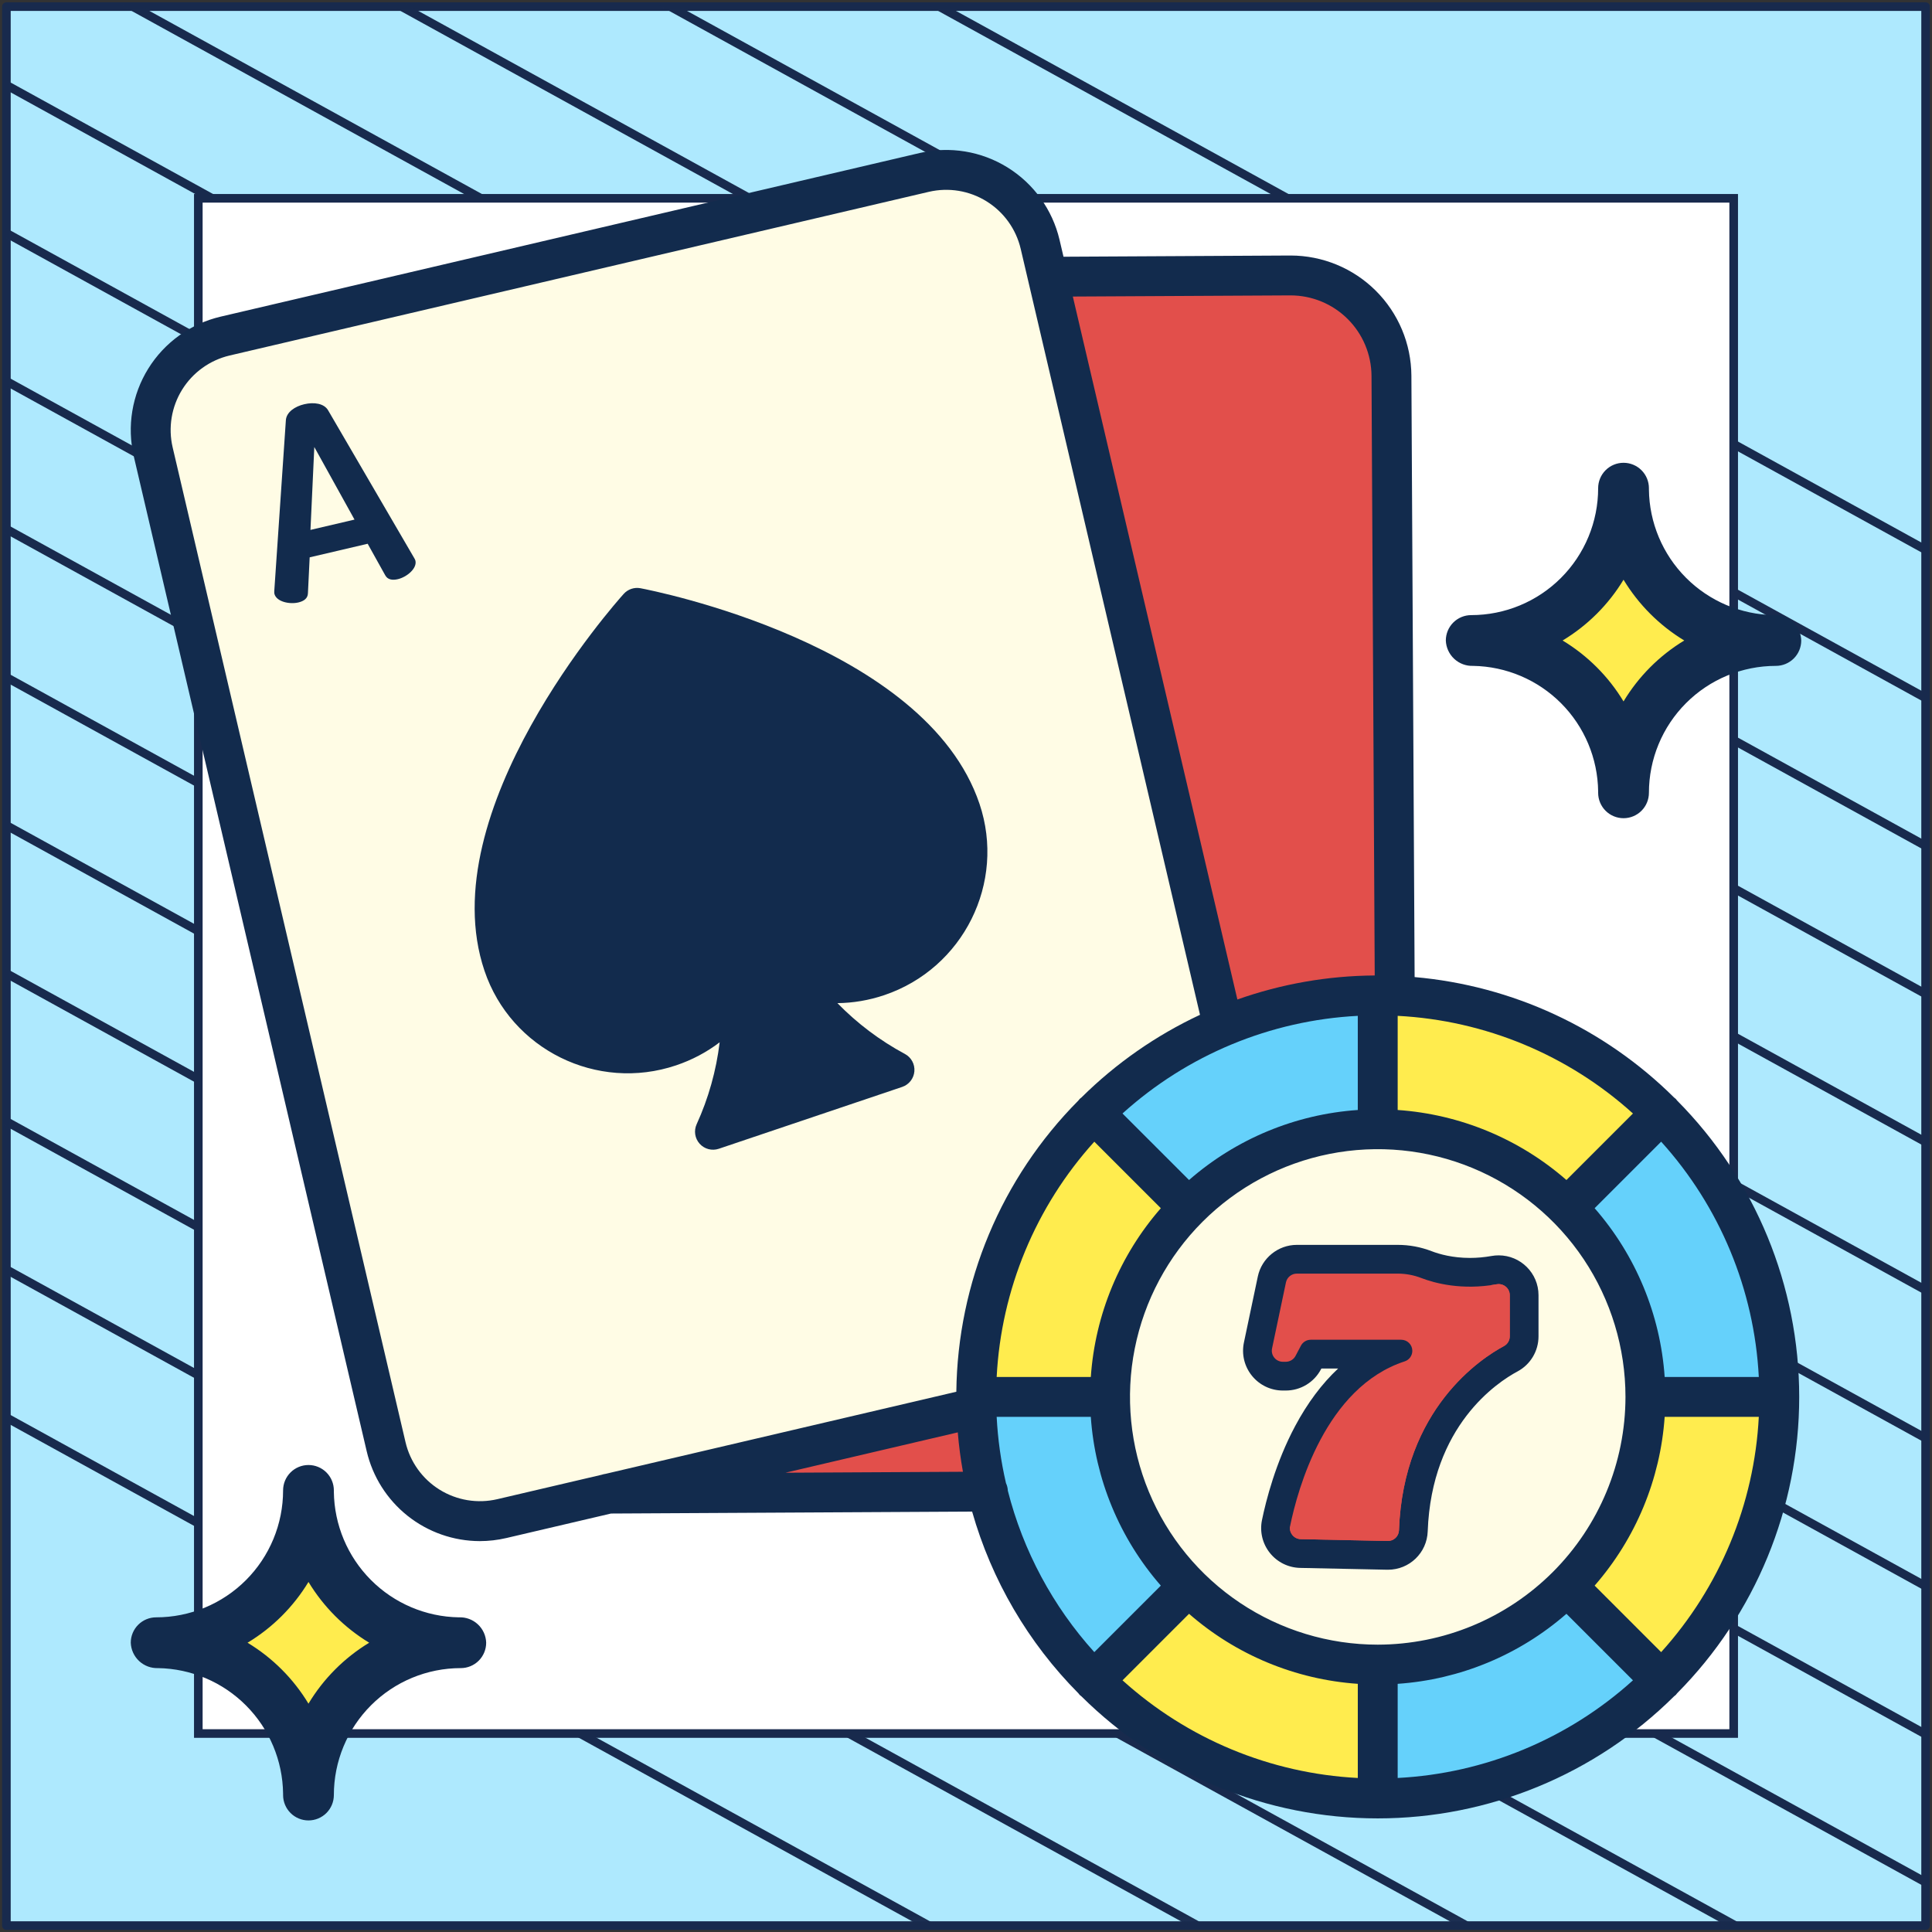 <?xml version="1.0" encoding="UTF-8"?> <svg xmlns="http://www.w3.org/2000/svg" width="302" height="302" viewBox="0 0 302 302" fill="none"><rect x="0" y="0" width="302" height="302" fill="#333333" stroke="none"/><path d="M301 1.038H1V301H301V1.038Z" fill="#AEE9FE" stroke="#182A4D" stroke-width="1.346" stroke-linejoin="round"></path><mask id="mask0_2097_5104" style="mask-type:luminance" maskUnits="userSpaceOnUse" x="1" y="1" width="300" height="300"><path d="M301 1H1V300.962H301V1Z" fill="white"></path></mask><g mask="url(#mask0_2097_5104)"><path d="M-285.023 64.085L219.795 342.085" stroke="#182A4D" stroke-width="1.346" stroke-miterlimit="10"></path><path d="M-263.955 52.544L240.932 330.581" stroke="#182A4D" stroke-width="1.346" stroke-miterlimit="10"></path><path d="M-242.82 41.04L261.998 319.04" stroke="#182A4D" stroke-width="1.346" stroke-miterlimit="10"></path><path d="M-221.682 29.536L283.136 307.536" stroke="#182A4D" stroke-width="1.346" stroke-miterlimit="10"></path><path d="M-200.546 18.032L304.272 296.032" stroke="#182A4D" stroke-width="1.346" stroke-miterlimit="10"></path><path d="M-179.41 6.528L325.408 284.528" stroke="#182A4D" stroke-width="1.346" stroke-miterlimit="10"></path><path d="M-158.273 -5.014L346.545 273.024" stroke="#182A4D" stroke-width="1.346" stroke-miterlimit="10"></path><path d="M-137.205 -16.517L367.613 261.483" stroke="#182A4D" stroke-width="1.346" stroke-miterlimit="10"></path><path d="M-116.069 -28.021L388.748 249.979" stroke="#182A4D" stroke-width="1.346" stroke-miterlimit="10"></path><path d="M-94.933 -39.525L409.886 238.475" stroke="#182A4D" stroke-width="1.346" stroke-miterlimit="10"></path><path d="M-73.796 -51.029L431.023 226.971" stroke="#182A4D" stroke-width="1.346" stroke-miterlimit="10"></path><path d="M-52.66 -62.533L452.158 215.467" stroke="#182A4D" stroke-width="1.346" stroke-miterlimit="10"></path><path d="M-31.591 -74.075L473.227 203.963" stroke="#182A4D" stroke-width="1.346" stroke-miterlimit="10"></path><path d="M-10.455 -85.579L494.363 192.422" stroke="#182A4D" stroke-width="1.346" stroke-miterlimit="10"></path></g><path d="M271 31H31V270.975H271V31Z" fill="white" stroke="#182A4D" stroke-width="1.346" stroke-miterlimit="10"></path><path d="M278.125 218.358H257.203C257.211 212.862 256.132 207.418 254.028 202.34C251.925 197.263 248.839 192.651 244.947 188.77L259.744 173.979C265.579 179.801 270.207 186.718 273.362 194.334C276.516 201.95 278.135 210.114 278.125 218.358Z" fill="#65D1FB"></path><path d="M257.203 218.358H278.125C278.135 226.602 276.517 234.767 273.363 242.384C270.208 250 265.58 256.919 259.744 262.742L244.947 247.945C248.839 244.064 251.925 239.452 254.028 234.375C256.132 229.297 257.211 223.854 257.203 218.358Z" fill="#FFEC4E"></path><path d="M218.025 155.655C233.741 156.298 248.637 162.841 259.744 173.979L244.947 188.77C241.066 184.878 236.454 181.792 231.376 179.689C226.299 177.586 220.855 176.507 215.359 176.514V155.592C216.253 155.592 217.141 155.613 218.025 155.655Z" fill="#FFEC4E"></path><path d="M244.947 247.945L259.744 262.742C253.921 268.578 247.002 273.206 239.385 276.361C231.769 279.515 223.604 281.133 215.359 281.123V260.201C220.855 260.209 226.299 259.13 231.376 257.026C236.454 254.923 241.066 251.837 244.947 247.945Z" fill="#65D1FB"></path><path d="M244.948 188.77C251.793 195.615 256.053 204.622 257.001 214.256C257.95 223.89 255.529 233.555 250.151 241.604C244.772 249.653 236.77 255.588 227.506 258.398C218.242 261.208 208.291 260.719 199.347 257.014C190.404 253.309 183.022 246.618 178.458 238.081C173.895 229.543 172.433 219.688 174.322 210.193C176.21 200.699 181.332 192.153 188.816 186.012C196.299 179.871 205.68 176.514 215.36 176.514C220.856 176.507 226.3 177.586 231.377 179.689C236.455 181.792 241.067 184.878 244.948 188.77Z" fill="#FFFCE5"></path><path d="M216.951 244.629C216.912 244.629 216.873 244.628 216.835 244.627L203.252 244.343C201.619 244.309 200.099 243.558 199.08 242.281C198.062 241.006 197.667 239.359 197.995 237.761C198.609 234.775 200.088 228.921 203.105 223.27C205.369 219.029 208.067 215.655 211.171 213.173H206.105L205.833 213.689C204.882 215.495 203.023 216.617 200.981 216.617H200.537C198.877 216.617 197.325 215.878 196.279 214.589C195.233 213.3 194.83 211.629 195.172 210.005L197.343 199.689C197.874 197.167 200.131 195.336 202.709 195.336H218.486C220.203 195.336 221.891 195.65 223.501 196.268C224.816 196.774 226.972 197.376 229.775 197.376C230.934 197.376 232.116 197.27 233.287 197.06C233.608 197.003 233.936 196.974 234.261 196.974C237.287 196.974 239.749 199.433 239.749 202.455V208.891C239.749 210.917 238.64 212.769 236.854 213.724C233.626 215.451 223.044 222.402 222.429 239.351C222.321 242.31 219.915 244.628 216.951 244.629Z" fill="#122B4D"></path><path d="M202.708 199.085H218.485C219.741 199.085 220.984 199.318 222.156 199.768C224.28 200.584 228.504 201.725 233.947 200.751C235.015 200.56 235.998 201.37 235.998 202.455V208.89C235.998 209.529 235.648 210.116 235.085 210.417C231.61 212.276 219.373 220.153 218.681 239.215C218.646 240.159 217.857 240.898 216.913 240.878L203.33 240.594C202.249 240.572 201.45 239.575 201.668 238.515C202.839 232.814 207.178 216.843 219.58 212.8C220.289 212.569 220.766 211.902 220.766 211.156C220.766 210.199 219.99 209.423 219.032 209.423H204.887C204.244 209.423 203.653 209.779 203.353 210.349L202.515 211.941C202.215 212.511 201.624 212.867 200.981 212.867H200.537C199.436 212.867 198.614 211.854 198.841 210.777L201.012 200.462C201.181 199.659 201.889 199.085 202.708 199.085Z" fill="#E24F4B"></path><path d="M233.947 200.751C233.635 200.807 233.328 200.855 233.024 200.897V206.907C233.024 207.546 232.674 208.132 232.11 208.434C228.635 210.292 216.398 218.17 215.706 237.232C215.672 238.175 214.882 238.914 213.938 238.895L201.648 238.638C201.513 239.65 202.291 240.572 203.331 240.594L216.913 240.878C217.857 240.898 218.647 240.159 218.681 239.215C219.373 220.153 231.611 212.276 235.086 210.417C235.649 210.116 235.999 209.529 235.999 208.89V202.455C235.999 201.37 235.015 200.56 233.947 200.751Z" fill="#E24F4B"></path><path d="M234.261 196.23C233.892 196.23 233.52 196.263 233.156 196.328C232.028 196.529 230.89 196.632 229.774 196.632C227.086 196.632 225.024 196.056 223.768 195.574C222.072 194.922 220.295 194.592 218.486 194.592H202.709C199.781 194.592 197.218 196.671 196.615 199.536L194.444 209.851C194.055 211.696 194.514 213.593 195.702 215.057C196.89 216.521 198.652 217.361 200.537 217.361H200.981C203.3 217.361 205.411 216.086 206.491 214.035L206.554 213.917H209.175C206.631 216.294 204.373 219.314 202.449 222.92C199.388 228.653 197.888 234.585 197.266 237.611C196.894 239.426 197.343 241.297 198.499 242.745C199.656 244.195 201.382 245.048 203.236 245.087L216.819 245.371C216.863 245.372 216.907 245.372 216.95 245.372C220.317 245.372 223.05 242.739 223.172 239.378C223.773 222.825 234.065 216.059 237.205 214.38C239.233 213.295 240.492 211.192 240.492 208.89V202.455C240.492 199.022 237.697 196.23 234.261 196.23ZM239.005 208.89C239.005 210.642 238.046 212.243 236.503 213.068C233.186 214.842 222.315 221.978 221.685 239.324C221.592 241.881 219.512 243.884 216.95 243.884C216.917 243.884 216.884 243.884 216.85 243.883L203.267 243.599C201.856 243.57 200.542 242.92 199.661 241.817C198.782 240.715 198.44 239.291 198.724 237.91C199.329 234.963 200.789 229.188 203.761 223.62C205.968 219.486 208.617 216.167 211.635 213.754C211.882 213.556 211.977 213.225 211.873 212.927C211.768 212.628 211.487 212.429 211.171 212.429H206.105C205.829 212.429 205.575 212.582 205.446 212.826L205.175 213.342C204.353 214.903 202.746 215.873 200.981 215.873H200.537C199.103 215.873 197.761 215.234 196.857 214.12C195.953 213.006 195.604 211.561 195.9 210.157L198.071 199.842C198.53 197.662 200.48 196.079 202.709 196.079H218.486C220.111 196.079 221.709 196.377 223.234 196.962C224.608 197.49 226.857 198.12 229.774 198.12C230.978 198.12 232.203 198.009 233.418 197.792C233.696 197.743 233.979 197.717 234.261 197.717C236.876 197.717 239.004 199.843 239.004 202.455L239.005 208.89Z" fill="#122B4D"></path><path d="M217.506 58.73L218.025 155.655C217.142 155.613 216.254 155.592 215.36 155.592C207.065 155.582 198.852 157.22 191.196 160.414L163.78 43.289L163.895 43.263L201.66 43.06C203.729 43.048 205.781 43.444 207.697 44.225C209.614 45.006 211.357 46.157 212.829 47.612C214.3 49.067 215.471 50.798 216.273 52.706C217.076 54.613 217.495 56.66 217.506 58.73Z" fill="#E24F4B"></path><path d="M215.359 260.201V281.123C207.116 281.133 198.952 279.514 191.336 276.36C183.72 273.205 176.803 268.577 170.98 262.742L185.772 247.945C189.653 251.837 194.265 254.923 199.342 257.026C204.42 259.13 209.863 260.209 215.359 260.201Z" fill="#FFEC4E"></path><path d="M215.36 155.592V176.514C209.864 176.507 204.42 177.586 199.343 179.689C194.265 181.792 189.653 184.878 185.772 188.77L170.981 173.979L170.976 173.974C176.799 168.138 183.718 163.511 191.334 160.356C198.951 157.202 207.116 155.583 215.36 155.592Z" fill="#65D1FB"></path><path d="M191.196 160.414L162.585 38.182C161.674 34.293 159.255 30.924 155.861 28.818C152.466 26.712 148.374 26.04 144.485 26.95L35.184 52.537C33.258 52.988 31.439 53.813 29.832 54.967C28.226 56.121 26.862 57.58 25.819 59.26C24.776 60.941 24.074 62.811 23.753 64.763C23.433 66.715 23.5 68.712 23.952 70.638L60.356 226.146C60.807 228.072 61.632 229.89 62.786 231.497C63.94 233.104 65.399 234.468 67.079 235.511C68.76 236.554 70.63 237.256 72.582 237.577C74.534 237.897 76.531 237.829 78.457 237.378L152.615 220.02C152.6 219.47 152.595 218.914 152.595 218.358C152.598 205.969 156.264 193.858 163.132 183.548C170.001 173.238 179.765 165.189 191.196 160.414Z" fill="#FFFCE5"></path><path d="M154.351 233.154C153.311 228.849 152.73 224.447 152.616 220.02C152.6 219.469 152.595 218.914 152.595 218.358H173.517C173.509 223.854 174.588 229.297 176.691 234.375C178.795 239.452 181.881 244.064 185.772 247.945L170.981 262.742C162.822 254.596 157.068 244.358 154.351 233.154Z" fill="#65D1FB"></path><path d="M170.981 173.979L185.772 188.77C181.881 192.651 178.795 197.263 176.691 202.341C174.588 207.418 173.509 212.862 173.517 218.358H152.595C152.584 210.114 154.203 201.949 157.357 194.332C160.512 186.715 165.14 179.796 170.976 173.974L170.981 173.979Z" fill="#FFEC4E"></path><path d="M154.351 233.154L95.149 233.471L152.616 220.02C152.73 224.447 153.312 228.85 154.351 233.154Z" fill="#E24F4B"></path><path d="M262.169 172.046C262.1 171.95 262.026 171.859 261.946 171.773C261.86 171.693 261.769 171.619 261.674 171.55C250.773 160.73 236.426 154.072 221.126 152.732L220.622 58.715C220.589 53.728 218.587 48.957 215.052 45.44C211.517 41.923 206.735 39.947 201.748 39.941H201.644L166.241 40.131L165.618 37.472C164.513 32.781 161.593 28.719 157.498 26.177C153.403 23.635 148.467 22.821 143.773 23.914L34.475 49.499C29.782 50.603 25.72 53.523 23.177 57.618C20.635 61.714 19.822 66.651 20.915 71.346L57.321 226.855C58.256 230.842 60.508 234.397 63.714 236.946C66.919 239.495 70.891 240.887 74.986 240.899C76.392 240.899 77.794 240.736 79.164 240.414L95.509 236.588L151.957 236.285C155.003 246.999 160.713 256.766 168.555 264.675C168.622 264.769 168.696 264.859 168.774 264.944C168.859 265.022 168.949 265.095 169.043 265.163C181.361 277.384 198.009 284.241 215.36 284.241C232.711 284.241 249.359 277.384 261.677 265.163C261.771 265.095 261.861 265.021 261.947 264.942C262.027 264.856 262.101 264.766 262.169 264.671C274.387 252.353 281.243 235.707 281.243 218.357C281.243 201.008 274.387 184.362 262.169 172.044V172.046ZM259.663 258.253L249.265 247.855C255.695 240.492 259.54 231.228 260.211 221.475H274.927C274.221 235.125 268.83 248.114 259.663 258.253ZM157.54 233.026C157.524 232.611 157.424 232.204 157.247 231.828C156.46 228.427 155.973 224.962 155.793 221.475H170.509C171.18 231.228 175.024 240.492 181.455 247.855L171.056 258.253C164.568 251.067 159.929 242.408 157.54 233.026ZM212.243 158.792V173.508C202.491 174.179 193.227 178.024 185.865 184.454L175.464 174.056C185.603 164.889 198.593 159.498 212.243 158.792ZM215.36 257.084C207.701 257.084 200.214 254.813 193.845 250.558C187.477 246.302 182.513 240.254 179.582 233.178C176.651 226.102 175.884 218.315 177.379 210.803C178.873 203.291 182.561 196.391 187.977 190.975C193.393 185.559 200.293 181.871 207.805 180.376C215.317 178.882 223.104 179.649 230.18 182.58C237.256 185.511 243.304 190.475 247.56 196.843C251.815 203.212 254.086 210.699 254.086 218.358C254.075 228.625 249.991 238.469 242.731 245.729C235.471 252.989 225.627 257.072 215.36 257.084ZM244.857 184.453C237.494 178.022 228.23 174.178 218.478 173.507V158.792C232.127 159.498 245.116 164.889 255.255 174.056L244.857 184.453ZM171.058 178.462L181.456 188.86C175.026 196.223 171.182 205.487 170.51 215.239H155.794C156.5 201.589 161.891 188.601 171.058 178.462ZM185.865 252.261C193.227 258.691 202.491 262.536 212.244 263.207V277.923C198.594 277.217 185.605 271.826 175.467 262.659L185.865 252.261ZM218.478 263.207C228.23 262.536 237.495 258.691 244.857 252.261L255.255 262.659C245.117 271.826 232.128 277.217 218.478 277.923V263.207ZM260.212 215.239C259.54 205.487 255.696 196.223 249.265 188.86L259.663 178.462C268.83 188.601 274.221 201.59 274.927 215.239L260.212 215.239ZM201.678 46.175H201.747C205.087 46.179 208.289 47.503 210.657 49.858C213.025 52.213 214.365 55.408 214.387 58.748L214.89 152.481C207.574 152.527 200.317 153.796 193.421 156.237L167.699 46.354L201.678 46.175ZM77.743 234.343C74.659 235.065 71.413 234.532 68.721 232.862C66.029 231.191 64.111 228.519 63.389 225.434L26.986 69.924C26.268 66.839 26.803 63.596 28.473 60.905C30.143 58.214 32.813 56.295 35.896 55.57L145.195 29.985C148.279 29.266 151.523 29.8 154.214 31.471C156.906 33.141 158.824 35.81 159.55 38.894L187.578 158.63C180.705 161.843 174.437 166.215 169.046 171.553C168.951 171.621 168.861 171.695 168.775 171.773C168.696 171.859 168.623 171.949 168.555 172.043C156.526 184.157 149.687 200.479 149.488 217.55L94.65 230.386C94.448 230.413 94.249 230.459 94.057 230.525L77.743 234.343ZM122.768 230.208L149.714 223.901C149.887 225.982 150.156 228.035 150.52 230.06L122.768 230.208Z" fill="#122B4D"></path><path d="M64.763 87.257L51.295 64.148C50.661 63.045 49.067 62.833 47.563 63.186C46.098 63.529 44.764 64.425 44.685 65.696L42.874 92.381C42.866 92.519 42.871 92.658 42.887 92.796C43.184 94.063 45.248 94.498 46.634 94.174C47.504 93.97 48.112 93.535 48.134 92.737L48.406 87.121L57.472 84.997L60.208 89.91C60.582 90.615 61.319 90.735 62.19 90.533C63.576 90.209 65.223 88.863 64.936 87.636C64.893 87.503 64.836 87.376 64.763 87.257ZM48.531 82.832L49.13 69.875L55.416 81.22L48.531 82.832Z" fill="#122B4D"></path><path d="M21.301 256.784C28.441 256.784 35.288 259.62 40.336 264.668C45.385 269.717 48.221 276.564 48.221 283.704C48.221 276.564 51.057 269.717 56.106 264.668C61.154 259.62 68.002 256.784 75.141 256.784C68.002 256.784 61.154 253.947 56.106 248.899C51.057 243.85 48.221 237.003 48.221 229.863C48.221 237.003 45.385 243.85 40.336 248.899C35.288 253.947 28.441 256.784 21.301 256.784Z" fill="#FFEC4E"></path><path d="M24.71 260.75C29.881 260.835 34.814 262.933 38.462 266.597C42.111 270.261 44.187 275.203 44.251 280.373V280.592C44.251 281.644 44.669 282.653 45.413 283.398C46.157 284.142 47.166 284.56 48.219 284.56C49.271 284.56 50.281 284.142 51.025 283.398C51.769 282.653 52.187 281.644 52.187 280.592C52.187 275.329 54.278 270.282 57.999 266.561C61.72 262.84 66.767 260.75 72.029 260.75C73.081 260.75 74.091 260.332 74.835 259.588C75.579 258.843 75.997 257.834 75.997 256.781C75.981 256.239 75.858 255.706 75.634 255.212C75.41 254.717 75.09 254.273 74.693 253.904C74.296 253.534 73.829 253.248 73.32 253.061C72.811 252.873 72.269 252.789 71.727 252.813C66.556 252.729 61.621 250.631 57.972 246.965C54.323 243.299 52.248 238.354 52.187 233.182V232.971C52.187 231.919 51.769 230.91 51.025 230.165C50.281 229.421 49.271 229.003 48.219 229.003C47.166 229.003 46.157 229.421 45.413 230.165C44.669 230.91 44.251 231.919 44.251 232.971C44.251 235.577 43.737 238.157 42.74 240.565C41.743 242.972 40.282 245.159 38.439 247.002C36.596 248.844 34.409 250.306 32.002 251.303C29.595 252.3 27.014 252.813 24.409 252.813C23.356 252.813 22.347 253.231 21.603 253.975C20.858 254.72 20.44 255.729 20.44 256.781C20.46 257.323 20.586 257.854 20.811 258.347C21.036 258.839 21.356 259.282 21.753 259.651C22.149 260.019 22.615 260.306 23.122 260.495C23.63 260.683 24.169 260.77 24.71 260.75ZM48.219 247.281C50.571 251.167 53.828 254.426 57.711 256.781C53.821 259.139 50.563 262.408 48.219 266.306C45.865 262.404 42.596 259.135 38.695 256.781C42.594 254.435 45.862 251.174 48.219 247.281Z" fill="#122B4D"></path><path d="M226.864 100.121C234.004 100.121 240.851 102.957 245.9 108.006C250.948 113.054 253.784 119.902 253.784 127.041C253.784 119.902 256.621 113.054 261.669 108.006C266.718 102.957 273.565 100.121 280.705 100.121C273.565 100.121 266.718 97.285 261.669 92.236C256.621 87.188 253.784 80.341 253.784 73.201C253.784 80.341 250.948 87.188 245.9 92.236C240.851 97.285 234.004 100.121 226.864 100.121Z" fill="#FFEC4E"></path><path d="M230.274 104.087C235.444 104.173 240.377 106.27 244.026 109.934C247.674 113.598 249.751 118.54 249.814 123.711V123.929C249.814 124.981 250.232 125.991 250.976 126.735C251.721 127.479 252.73 127.897 253.782 127.897C254.835 127.897 255.844 127.479 256.588 126.735C257.333 125.991 257.751 124.981 257.751 123.929C257.751 118.667 259.841 113.62 263.562 109.899C267.283 106.178 272.33 104.087 277.592 104.087C278.645 104.087 279.654 103.669 280.398 102.925C281.143 102.181 281.561 101.171 281.561 100.119C281.545 99.577 281.422 99.043 281.198 98.549C280.974 98.055 280.654 97.61 280.256 97.241C279.859 96.872 279.392 96.585 278.883 96.398C278.374 96.211 277.833 96.127 277.291 96.151C272.119 96.066 267.184 93.968 263.535 90.302C259.886 86.636 257.811 81.691 257.751 76.519V76.309C257.751 75.256 257.333 74.247 256.588 73.503C255.844 72.758 254.835 72.341 253.782 72.341C252.73 72.341 251.721 72.758 250.976 73.503C250.232 74.247 249.814 75.256 249.814 76.309C249.814 78.915 249.301 81.495 248.304 83.902C247.306 86.309 245.845 88.497 244.002 90.339C242.16 92.181 239.973 93.643 237.565 94.64C235.158 95.637 232.578 96.151 229.972 96.151C228.92 96.151 227.91 96.569 227.166 97.313C226.422 98.057 226.004 99.066 226.004 100.119C226.023 100.66 226.149 101.192 226.374 101.684C226.6 102.177 226.92 102.62 227.316 102.988C227.713 103.357 228.178 103.644 228.686 103.832C229.193 104.021 229.733 104.107 230.274 104.087ZM253.782 90.619C256.134 94.504 259.391 97.764 263.275 100.119C259.385 102.476 256.127 105.745 253.782 109.643C251.429 105.742 248.16 102.473 244.258 100.119C248.157 97.772 251.426 94.512 253.782 90.619Z" fill="#122B4D"></path><path d="M101.115 94.597C100.067 94.36 98.993 94.722 98.303 95.545C93.019 101.848 71.197 129.627 78.296 150.676C81.986 161.616 93.831 167.498 104.753 163.814C108.328 162.609 111.358 160.526 113.689 157.887C114.357 157.131 115.611 157.647 115.591 158.663C115.498 163.481 114.658 168.204 113.144 172.674C112.566 174.381 114.225 176.015 115.922 175.442L135.692 168.775C137.39 168.202 137.718 165.898 136.223 164.889C132.356 162.278 128.864 159.072 125.893 155.35C125.263 154.559 125.933 153.392 126.921 153.575C130.288 154.197 133.853 154 137.327 152.829C148.25 149.145 154.114 137.291 150.424 126.351C143.325 105.302 109.136 96.412 101.115 94.597Z" fill="#122B4D"></path><path d="M100.113 91.949C99.147 91.767 98.155 92.101 97.497 92.832C96.26 94.204 67.301 126.745 75.732 151.745C79.888 164.066 93.327 170.697 105.69 166.527C108.18 165.687 110.466 164.474 112.495 162.926C111.96 167.344 110.748 171.679 108.897 175.731C108.431 176.752 108.616 177.953 109.368 178.787C110.12 179.621 111.295 179.928 112.359 179.569L141.024 169.902C142.088 169.543 142.837 168.587 142.931 167.468C143.024 166.349 142.444 165.281 141.454 164.751C137.557 162.663 133.987 159.968 130.899 156.804C133.364 156.78 135.828 156.363 138.224 155.555C150.588 151.385 157.266 137.97 153.11 125.649C144.679 100.649 101.929 92.293 100.113 91.949ZM136.425 150.218C132.665 151.486 128.688 151.488 124.926 150.226C123.775 149.84 122.506 150.234 121.778 151.205C121.049 152.176 121.024 153.505 121.717 154.502C124.936 159.136 128.97 163.201 133.568 166.473L116.216 172.325C117.917 166.863 118.662 161.105 118.387 155.392C118.328 154.173 117.491 153.131 116.314 152.81C115.136 152.49 113.886 152.964 113.218 153.985C110.986 157.393 107.761 159.885 103.89 161.191C94.469 164.368 84.232 159.323 81.07 149.945C74.52 130.525 95.611 103.804 100.636 97.82C108.258 99.539 141.225 108.03 147.774 127.449C150.936 136.826 145.845 147.041 136.425 150.218Z" fill="#122B4D"></path></svg> 